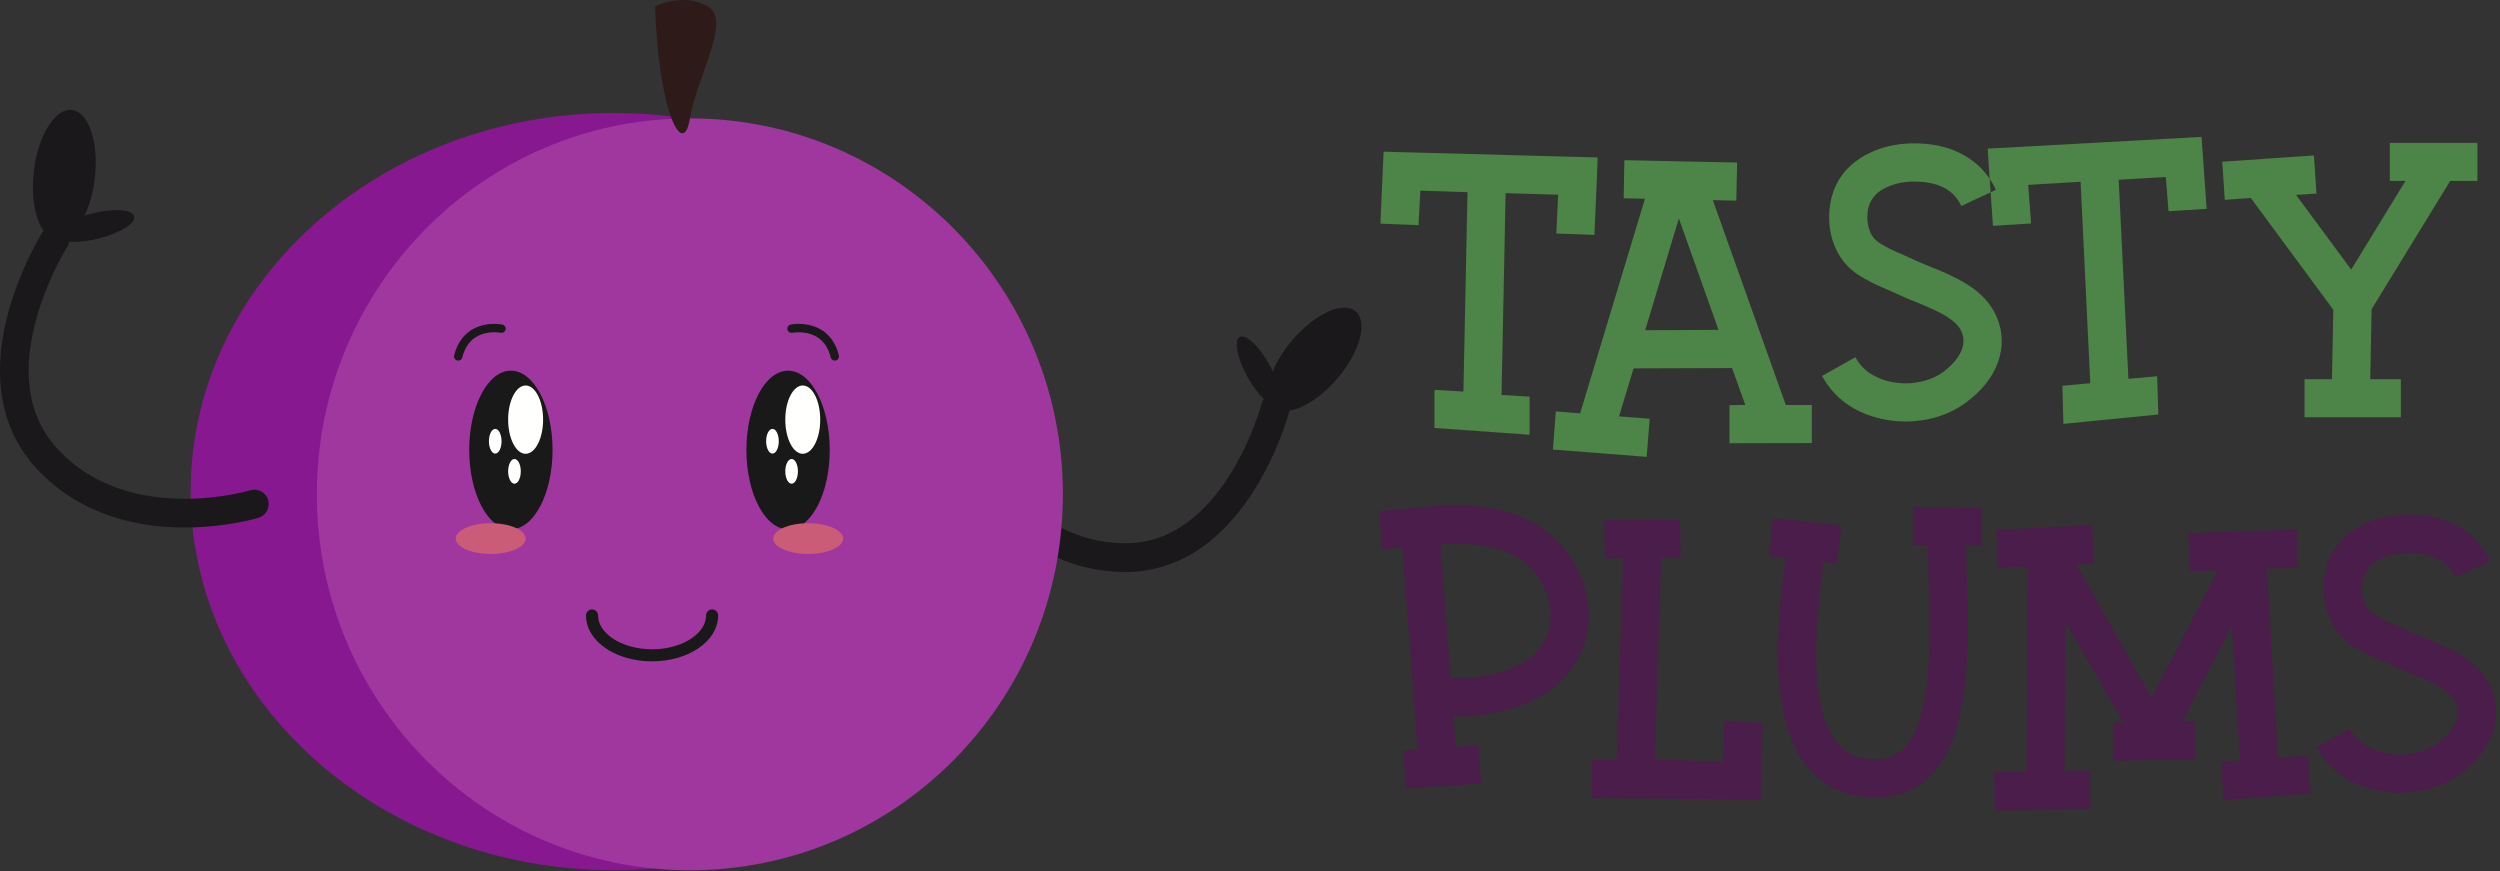 <svg width="264" height="92" viewBox="0 0 264 92" fill="none" xmlns="http://www.w3.org/2000/svg">
<rect x="0" y="0" width="264" height="92" fill="#333333" stroke="none"/>
<path fill-rule="evenodd" clip-rule="evenodd" d="M217.895 44.762L227.92 43.774L227.794 39.732L224.758 40.002L223.734 18.982L228.71 18.695L228.998 22.306L233.022 22.054L232.483 14.455L211.949 15.587L209.901 15.695L210.027 17.725L210.108 18.877C209.523 18.007 208.783 17.277 207.889 16.687C206.631 15.86 205.152 15.363 203.451 15.196C200.936 14.968 198.739 15.387 196.858 16.453C194.702 17.687 193.487 19.531 193.211 21.986C193.068 23.34 193.217 24.604 193.66 25.777C194.104 26.963 194.792 27.921 195.726 28.652C196.194 29.023 196.774 29.382 197.469 29.73C197.733 29.873 198.038 30.023 198.385 30.179L198.834 30.376L199.284 30.574L199.876 30.825C200.08 30.921 200.26 31.005 200.415 31.077C200.823 31.28 201.481 31.562 202.392 31.921L203.128 32.227L203.865 32.55C204.404 32.79 204.865 33.017 205.248 33.233C206.23 33.796 206.859 34.389 207.134 35.011C207.506 35.874 207.38 36.772 206.757 37.706C206.529 38.041 206.248 38.365 205.913 38.676C205.793 38.796 205.661 38.91 205.517 39.017C205.422 39.113 205.32 39.197 205.212 39.269C204.481 39.808 203.613 40.167 202.607 40.347C201.613 40.538 200.625 40.526 199.643 40.311C197.906 39.928 196.667 39.065 195.924 37.724L192.403 39.7C193.732 42.096 195.852 43.611 198.763 44.245C200.32 44.581 201.882 44.599 203.451 44.299C205.008 44 206.386 43.407 207.583 42.521C209.272 41.287 210.41 39.856 210.997 38.227C211.572 36.586 211.512 34.975 210.817 33.394C210.254 32.113 209.26 31.011 207.835 30.089C207.272 29.73 206.613 29.376 205.859 29.029C205.571 28.885 205.242 28.735 204.871 28.58L204.386 28.382L203.901 28.184C203.086 27.861 202.505 27.616 202.158 27.448L201.529 27.16L200.9 26.873L200.146 26.55C199.87 26.43 199.631 26.316 199.427 26.208C198.912 25.945 198.511 25.699 198.224 25.472C197.804 25.148 197.511 24.681 197.343 24.07C197.2 23.555 197.158 23.011 197.218 22.436C197.361 21.118 198.128 20.19 199.517 19.651C200.559 19.232 201.745 19.088 203.074 19.22C205.062 19.4 206.41 20.244 207.116 21.753L210.208 20.306L210.458 23.851L214.482 23.599L214.177 19.521L219.71 19.198L220.734 40.469L217.788 40.738L217.895 44.762ZM210.208 20.306L210.763 20.046C210.572 19.632 210.354 19.242 210.108 18.877L210.208 20.306ZM161.525 41.887V45.911L151.482 45.193V41.168L154.537 41.348L154.968 20.293L149.991 20.131L149.794 23.778L145.77 23.616L146.111 16.017L166.663 16.574L168.711 16.628L168.639 18.658L168.37 24.802L164.345 24.659L164.543 20.562L158.992 20.401L158.561 41.707L161.525 41.887ZM174.209 44.22L173.886 48.244L163.987 47.472L164.292 43.447L166.861 43.645L173.706 20.991L171.461 20.937L171.532 16.913L183.443 17.165L183.353 21.189L180.874 21.135L188.581 42.765H191.33V46.789L182.635 46.807V42.783L184.306 42.765L182.904 38.866L172.502 38.902L170.975 43.968L174.209 44.22ZM173.731 34.87L177.288 23.067L181.473 34.834L173.731 34.87ZM253.53 40.04V44.064H243.362V40.04H246.255L246.398 32.71L237.685 20.907L234.937 21.105L234.667 17.08L244.35 16.416L244.62 20.44L242.464 20.584L248.285 28.47L254.015 19.11H252.363V15.086H261.615V19.11H258.74L250.44 32.656L250.297 40.04H253.53Z" fill="#4D8447"/>
<path fill-rule="evenodd" clip-rule="evenodd" d="M156.421 82.731L148.463 83.27L148.175 79.264L149.702 79.156L148.085 57.813C147.175 57.897 146.457 57.957 145.93 57.993L145.66 53.969C146.295 53.933 147.259 53.849 148.553 53.717L149.343 53.645L150.133 53.556C150.732 53.508 151.271 53.466 151.75 53.43C152.972 53.358 154.08 53.346 155.074 53.394C157.589 53.526 159.799 54.089 161.703 55.083C163.14 55.837 164.368 56.879 165.386 58.209C166.416 59.538 167.116 60.999 167.488 62.592C168.182 65.598 167.643 68.311 165.871 70.73C164.637 72.419 162.835 73.695 160.463 74.557C158.355 75.323 156.026 75.689 153.475 75.653L153.726 78.868L156.134 78.707L156.421 82.731ZM152.117 57.442L153.177 71.599C155.153 71.671 156.95 71.455 158.567 70.952C160.411 70.377 161.764 69.509 162.627 68.347C163.213 67.545 163.567 66.665 163.687 65.706C163.782 64.988 163.74 64.251 163.561 63.497C163.321 62.479 162.872 61.532 162.213 60.658C161.543 59.796 160.746 59.125 159.824 58.646C157.932 57.652 155.363 57.251 152.117 57.442ZM185.917 84.459L186.132 76.303L182.108 76.195L181.982 80.453L174.76 80.183L175.407 58.931H177.455L177.437 54.889L169.425 54.943L169.461 58.967L171.383 58.949L170.718 80.219L168.095 80.237L168.113 84.262L185.917 84.459ZM207.47 72.588C206.955 76.924 205.746 80.038 203.841 81.93C202.2 83.547 200.128 84.307 197.625 84.212C194.847 84.104 192.625 83.062 190.96 81.086C189.008 78.774 187.942 75.235 187.762 70.468C187.703 68.66 187.762 66.63 187.942 64.378C188.014 63.492 188.104 62.54 188.212 61.522C188.295 60.815 188.403 59.941 188.535 58.899L186.792 58.719L187.223 54.713L194.427 55.467L193.996 59.474L192.559 59.33C192.451 60.156 192.362 60.875 192.29 61.486C192.182 62.36 192.098 63.186 192.038 63.965C191.858 65.965 191.775 67.767 191.787 69.372C191.835 73.732 192.589 76.774 194.05 78.499C194.948 79.564 196.194 80.127 197.787 80.187C199.116 80.235 200.188 79.864 201.003 79.073C202.356 77.72 203.212 75.115 203.572 71.259C203.703 69.809 203.769 68.127 203.769 66.21C203.769 65.456 203.757 64.63 203.733 63.731C203.721 63.372 203.709 62.983 203.697 62.564L203.68 61.989L203.662 61.432C203.614 59.671 203.596 58.39 203.608 57.587L202.027 57.569L202.081 53.545L209.303 53.617L209.267 57.641L207.632 57.623C207.632 58.378 207.656 59.611 207.704 61.324L207.722 61.971L207.74 62.635L207.776 64.001C207.8 65.043 207.806 65.989 207.794 66.839C207.782 69.007 207.674 70.923 207.47 72.588ZM210.654 85.602L220.768 85.386L220.678 81.362L218.019 81.416L218.109 65.678L224.235 76.278L223.139 76.296L223.211 80.338L231.817 80.194L231.745 76.17L230.451 76.188L235.697 66.091L236.541 80.302L234.511 80.463L234.817 84.47L244.015 83.787L243.71 79.763L240.566 79.996L239.38 60.055L242.686 59.929L242.542 55.905L231.08 56.3L231.224 60.325L234.206 60.235L227.2 73.673L219.241 59.588L221.109 59.498L220.93 55.474L210.815 55.941L211.013 59.965L214.121 59.822L213.995 81.487L210.564 81.559L210.654 85.602ZM259.803 81.731C258.605 82.617 257.228 83.21 255.671 83.509C254.102 83.808 252.539 83.791 250.982 83.455C248.071 82.82 245.951 81.305 244.622 78.91L248.143 76.934C248.886 78.275 250.125 79.138 251.862 79.521C252.844 79.736 253.832 79.748 254.826 79.557C255.832 79.377 256.701 79.018 257.431 78.479C257.539 78.407 257.641 78.323 257.737 78.227C257.88 78.12 258.012 78.006 258.132 77.886C258.467 77.575 258.749 77.251 258.976 76.916C259.599 75.982 259.725 75.084 259.353 74.221C259.078 73.598 258.449 73.005 257.467 72.443C257.084 72.227 256.623 71.999 256.084 71.76L255.347 71.437L254.611 71.131C253.7 70.772 253.042 70.49 252.635 70.287C252.479 70.215 252.299 70.131 252.096 70.035L251.503 69.784L251.054 69.586L250.604 69.388C250.257 69.233 249.952 69.083 249.688 68.939C248.994 68.592 248.413 68.233 247.946 67.862C247.011 67.131 246.323 66.173 245.88 64.987C245.436 63.813 245.287 62.55 245.431 61.196C245.706 58.741 246.922 56.897 249.077 55.663C250.958 54.597 253.156 54.178 255.671 54.406C257.371 54.573 258.85 55.07 260.108 55.897C261.378 56.735 262.336 57.855 262.982 59.256L259.336 60.963C258.629 59.454 257.281 58.609 255.293 58.43C253.964 58.298 252.778 58.442 251.736 58.861C250.347 59.4 249.58 60.328 249.437 61.646C249.377 62.221 249.419 62.765 249.562 63.28C249.73 63.891 250.024 64.358 250.443 64.682C250.73 64.909 251.131 65.155 251.646 65.418C251.85 65.526 252.09 65.64 252.365 65.76L253.12 66.083L253.748 66.37L254.377 66.658C254.724 66.826 255.305 67.071 256.12 67.394L256.605 67.592L257.09 67.79C257.461 67.945 257.791 68.095 258.078 68.239C258.832 68.586 259.491 68.939 260.054 69.299C261.479 70.221 262.473 71.323 263.036 72.604C263.731 74.185 263.791 75.796 263.216 77.437C262.629 79.066 261.491 80.497 259.803 81.731Z" fill="#4A1D4A"/>
<path fill-rule="evenodd" clip-rule="evenodd" d="M99.747 47.216C99.792 47.303 101.347 50.506 104.48 53.77C106.049 55.401 108.018 57.05 110.411 58.302C112.803 59.555 115.63 60.404 118.829 60.402C122.108 60.407 124.908 59.274 127.147 57.632C130.514 55.163 132.716 51.615 134.129 48.701C135.537 45.782 136.142 43.469 136.159 43.405C136.371 42.595 135.885 41.767 135.076 41.556C134.265 41.343 133.437 41.83 133.226 42.639L133.225 42.643C133.187 42.796 132.13 46.643 129.763 50.321C128.582 52.161 127.081 53.949 125.273 55.245C123.459 56.541 121.371 57.365 118.829 57.369C116.167 57.368 113.847 56.675 111.817 55.616C108.776 54.029 106.409 51.586 104.826 49.53C104.033 48.503 103.437 47.577 103.043 46.915C102.846 46.584 102.7 46.321 102.604 46.143L102.5 45.944L102.478 45.898L102.473 45.889L102.22 46.013L102.474 45.89L102.473 45.889L102.22 46.013L102.474 45.89C102.108 45.137 101.2 44.824 100.447 45.189C99.694 45.555 99.381 46.463 99.747 47.216Z" fill="#1A181A"/>
<path fill-rule="evenodd" clip-rule="evenodd" d="M141.224 39.968C138.841 42.762 135.847 44.119 134.534 42.999C133.222 41.882 134.087 38.71 136.471 35.914C138.851 33.118 141.845 31.762 143.158 32.88C144.473 34.002 143.605 37.172 141.224 39.968Z" fill="#1A181A"/>
<path fill-rule="evenodd" clip-rule="evenodd" d="M134.873 42.736C134.235 43.09 132.83 41.776 131.739 39.801C130.646 37.827 130.275 35.944 130.916 35.589C131.555 35.234 132.958 36.547 134.052 38.521C135.145 40.495 135.513 42.382 134.873 42.736Z" fill="#1A181A"/>
<path fill-rule="evenodd" clip-rule="evenodd" d="M109.478 51.913C109.478 73.991 89.478 91.89 64.805 91.89C40.133 91.89 20.133 73.991 20.133 51.913C20.133 29.831 40.133 11.934 64.805 11.934C89.478 11.934 109.478 29.831 109.478 51.913Z" fill="#881890"/>
<path fill-rule="evenodd" clip-rule="evenodd" d="M112.239 52.201C112.239 74.127 94.604 91.9 72.849 91.9C51.095 91.9 33.459 74.127 33.459 52.201C33.459 31.913 48.555 15.181 68.042 12.791C69.618 12.598 71.222 12.498 72.849 12.498C94.604 12.498 112.239 30.274 112.239 52.201Z" fill="#9F379F"/>
<path fill-rule="evenodd" clip-rule="evenodd" d="M26.415 51.776H26.414C26.315 51.808 23.342 52.676 19.497 52.673C17.363 52.673 14.968 52.408 12.639 51.619C10.307 50.829 8.047 49.531 6.092 47.428C4.95 46.195 4.197 44.871 3.716 43.479C3.236 42.089 3.032 40.625 3.032 39.146C3.027 35.882 4.042 32.56 5.081 30.084C5.599 28.844 6.117 27.815 6.503 27.104C6.696 26.748 6.856 26.471 6.965 26.287C7.02 26.195 7.062 26.125 7.09 26.081L7.12 26.032L7.126 26.022C7.576 25.317 7.369 24.38 6.662 23.929C5.957 23.479 5.019 23.687 4.569 24.393C4.536 24.444 3.413 26.209 2.283 28.914C1.156 31.621 0.005 35.269 0 39.146C0 40.901 0.241 42.705 0.849 44.468C1.456 46.23 2.434 47.946 3.869 49.491C6.2 52.004 8.94 53.572 11.668 54.492C14.397 55.415 17.116 55.705 19.497 55.706C23.927 55.703 27.207 54.702 27.298 54.677C28.1 54.432 28.552 53.585 28.307 52.785C28.063 51.983 27.215 51.532 26.415 51.776Z" fill="#1A181A"/>
<path fill-rule="evenodd" clip-rule="evenodd" d="M3.576 18.082C3.132 21.864 4.213 25.099 5.989 25.308C7.764 25.517 9.565 22.62 10.011 18.836C10.456 15.055 9.375 11.821 7.596 11.612C5.819 11.404 4.02 14.3 3.576 18.082Z" fill="#1A181A"/>
<path fill-rule="evenodd" clip-rule="evenodd" d="M5.941 24.884C6.123 25.618 8.112 25.757 10.385 25.196C12.655 24.636 14.348 23.585 14.167 22.849C13.986 22.114 11.996 21.974 9.726 22.536C7.453 23.096 5.758 24.149 5.941 24.884Z" fill="#1A181A"/>
<path fill-rule="evenodd" clip-rule="evenodd" d="M69.17 0.658C69.17 0.658 72.129 -0.822 74.719 0.658C77.309 2.135 73.587 8.057 72.858 12.496C72.129 16.936 69.54 11.758 69.17 0.658Z" fill="#2E1B19"/>
<path fill-rule="evenodd" clip-rule="evenodd" d="M74.56 64.989C74.56 65.439 74.426 65.869 74.162 66.285C73.768 66.908 73.065 67.486 72.142 67.899C71.22 68.313 70.085 68.563 68.858 68.562C67.222 68.564 65.75 68.116 64.728 67.435C64.216 67.096 63.818 66.7 63.554 66.285C63.29 65.869 63.157 65.439 63.156 64.989C63.156 64.637 62.87 64.352 62.518 64.352C62.166 64.352 61.881 64.637 61.881 64.989C61.88 65.701 62.102 66.379 62.479 66.97C63.047 67.859 63.952 68.567 65.052 69.062C66.154 69.556 67.459 69.837 68.858 69.837C70.723 69.836 72.422 69.34 73.694 68.497C74.329 68.075 74.86 67.563 75.237 66.97C75.615 66.379 75.836 65.701 75.835 64.989C75.835 64.637 75.55 64.352 75.198 64.352C74.846 64.352 74.56 64.637 74.56 64.989Z" fill="#1A1919"/>
<path fill-rule="evenodd" clip-rule="evenodd" d="M58.349 47.517C58.349 52.142 56.379 55.891 53.949 55.891C51.519 55.891 49.549 52.142 49.549 47.517C49.549 42.892 51.519 39.143 53.949 39.143C56.379 39.143 58.349 42.892 58.349 47.517Z" fill="#1A1919"/>
<path fill-rule="evenodd" clip-rule="evenodd" d="M57.351 44.313C57.351 46.305 56.525 47.92 55.505 47.92C54.486 47.92 53.66 46.305 53.66 44.313C53.66 42.322 54.486 40.707 55.505 40.707C56.525 40.707 57.351 42.322 57.351 44.313Z" fill="#FFFFFE"/>
<path fill-rule="evenodd" clip-rule="evenodd" d="M52.964 46.594C52.964 47.315 52.665 47.899 52.297 47.899C51.928 47.899 51.629 47.315 51.629 46.594C51.629 45.873 51.928 45.289 52.297 45.289C52.665 45.289 52.964 45.873 52.964 46.594Z" fill="#FFFFFE"/>
<path fill-rule="evenodd" clip-rule="evenodd" d="M54.995 49.774C54.995 50.495 54.696 51.079 54.328 51.079C53.959 51.079 53.66 50.495 53.66 49.774C53.66 49.053 53.959 48.469 54.328 48.469C54.696 48.469 54.995 49.053 54.995 49.774Z" fill="#FFFFFE"/>
<path fill-rule="evenodd" clip-rule="evenodd" d="M87.62 47.517C87.62 52.142 85.65 55.891 83.22 55.891C80.79 55.891 78.82 52.142 78.82 47.517C78.82 42.892 80.79 39.143 83.22 39.143C85.65 39.143 87.62 42.892 87.62 47.517Z" fill="#1A1919"/>
<path fill-rule="evenodd" clip-rule="evenodd" d="M86.616 44.313C86.616 46.305 85.79 47.92 84.771 47.92C83.752 47.92 82.926 46.305 82.926 44.313C82.926 42.322 83.752 40.707 84.771 40.707C85.79 40.707 86.616 42.322 86.616 44.313Z" fill="#FFFFFE"/>
<path fill-rule="evenodd" clip-rule="evenodd" d="M82.239 46.594C82.239 47.315 81.941 47.899 81.572 47.899C81.203 47.899 80.904 47.315 80.904 46.594C80.904 45.873 81.203 45.289 81.572 45.289C81.941 45.289 82.239 45.873 82.239 46.594Z" fill="#FFFFFE"/>
<path fill-rule="evenodd" clip-rule="evenodd" d="M84.261 49.774C84.261 50.495 83.962 51.079 83.594 51.079C83.225 51.079 82.926 50.495 82.926 49.774C82.926 49.053 83.225 48.469 83.594 48.469C83.962 48.469 84.261 49.053 84.261 49.774Z" fill="#FFFFFE"/>
<path fill-rule="evenodd" clip-rule="evenodd" d="M55.508 56.874C55.508 57.769 53.855 58.495 51.817 58.495C49.779 58.495 48.127 57.769 48.127 56.874C48.127 55.979 49.779 55.254 51.817 55.254C53.855 55.254 55.508 55.979 55.508 56.874Z" fill="#CB5C78"/>
<path fill-rule="evenodd" clip-rule="evenodd" d="M89.033 56.874C89.033 57.769 87.381 58.495 85.343 58.495C83.305 58.495 81.652 57.769 81.652 56.874C81.652 55.979 83.305 55.254 85.343 55.254C87.381 55.254 89.033 55.979 89.033 56.874Z" fill="#CB5C78"/>
<path fill-rule="evenodd" clip-rule="evenodd" d="M53.047 34.272C53.026 34.267 52.696 34.202 52.204 34.201C51.595 34.202 50.73 34.3 49.901 34.775C49.488 35.013 49.088 35.346 48.749 35.8C48.411 36.253 48.136 36.824 47.961 37.528C47.901 37.766 48.045 38.006 48.283 38.066C48.52 38.125 48.761 37.981 48.82 37.743C48.971 37.139 49.197 36.682 49.46 36.33C49.854 35.802 50.337 35.499 50.83 35.317C51.321 35.136 51.821 35.087 52.204 35.087C52.41 35.087 52.582 35.101 52.699 35.115C52.758 35.122 52.803 35.129 52.833 35.133L52.864 35.139L52.87 35.14L52.881 35.084L52.87 35.14L52.87 35.14L52.881 35.084L52.87 35.14C53.11 35.189 53.343 35.034 53.392 34.794C53.441 34.554 53.287 34.321 53.047 34.272Z" fill="#1A1919"/>
<path fill-rule="evenodd" clip-rule="evenodd" d="M83.676 35.14L83.664 35.081L83.675 35.14L83.676 35.14L83.664 35.081L83.675 35.14C83.69 35.137 83.956 35.087 84.342 35.087C84.854 35.086 85.568 35.176 86.202 35.543C86.521 35.727 86.823 35.977 87.086 36.33C87.349 36.682 87.574 37.139 87.726 37.743C87.785 37.981 88.026 38.125 88.263 38.066C88.5 38.006 88.645 37.766 88.585 37.528C88.409 36.824 88.135 36.253 87.796 35.8C87.288 35.118 86.642 34.712 86.021 34.485C85.398 34.258 84.799 34.202 84.342 34.201C83.85 34.202 83.52 34.267 83.499 34.272C83.26 34.32 83.105 34.554 83.153 34.794C83.202 35.034 83.436 35.189 83.676 35.14" fill="#1A1919"/>
</svg>
